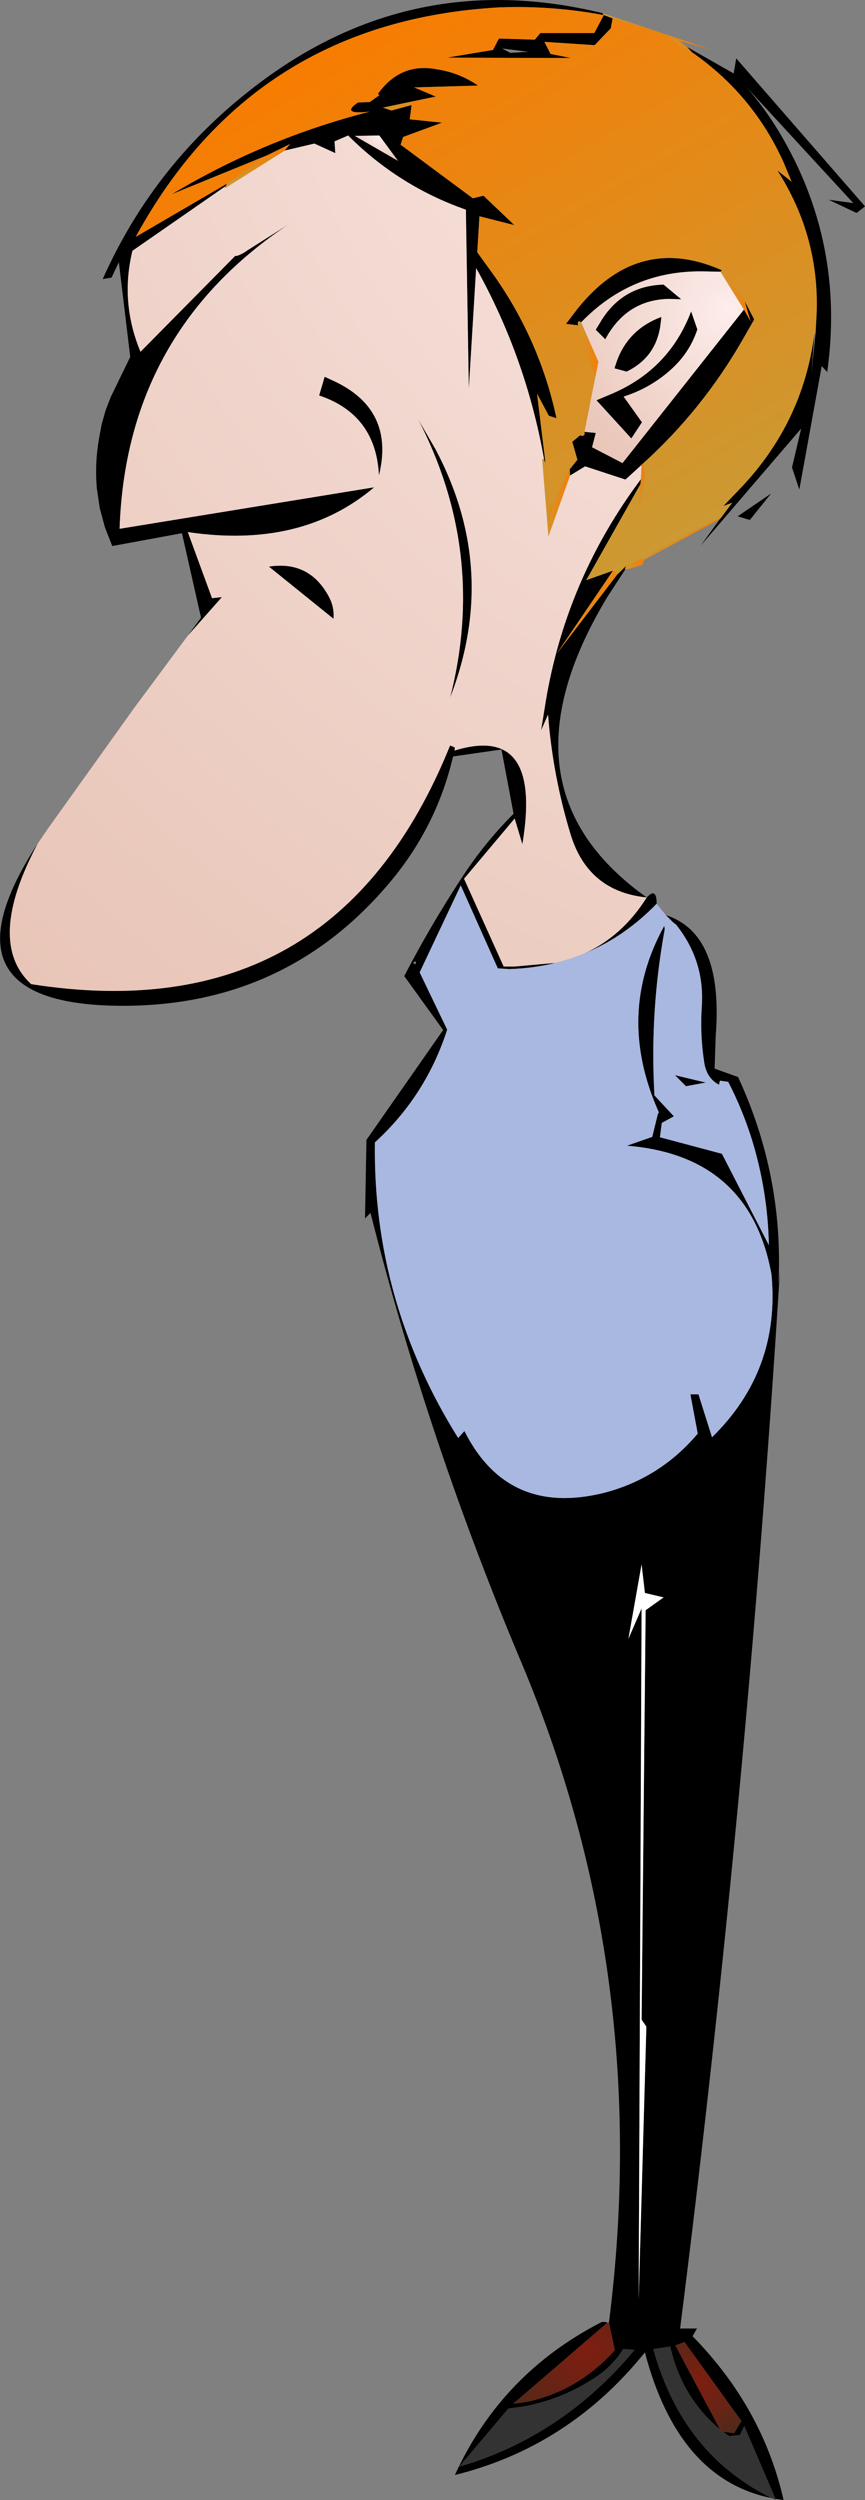 <?xml version="1.0" encoding="UTF-8" standalone="no"?>
<svg xmlns:xlink="http://www.w3.org/1999/xlink" height="340.4px" width="117.9px" xmlns="http://www.w3.org/2000/svg">
  <rect width="100%" height="100%" fill="#808080" stroke="none"/>
  <g transform="matrix(1.0, 0.0, 0.0, 1.0, 58.95, 170.2)">
    <path d="M34.7 -163.8 L41.05 -160.2 41.4 -162.25 58.95 -142.1 57.8 -141.2 54.0 -143.0 57.35 -142.55 42.65 -158.5 Q45.3 -155.5 47.35 -152.05 56.25 -137.1 53.8 -119.55 L53.05 -120.35 50.0 -103.55 49.0 -106.55 50.25 -111.85 36.55 -95.9 39.15 -99.5 39.4 -99.8 40.85 -101.75 39.65 -101.3 42.05 -103.8 Q50.5 -112.7 52.05 -124.75 L51.65 -119.3 52.2 -124.7 52.35 -127.35 Q52.8 -137.95 47.0 -147.0 L48.95 -145.45 47.85 -148.1 Q43.7 -157.3 35.35 -163.1 L34.7 -163.8 M26.3 -92.7 L23.85 -88.95 Q8.15 -62.95 29.2 -48.0 30.5 -49.4 30.55 -47.3 L30.55 -47.15 Q26.2 -42.65 20.75 -40.4 25.9 -42.75 29.2 -48.0 21.25 -48.8 18.85 -56.5 16.4 -64.5 15.75 -72.9 L14.8 -70.75 15.45 -74.8 Q18.25 -91.4 28.4 -104.95 L28.35 -104.3 20.95 -91.2 24.6 -92.5 16.9 -81.15 25.2 -92.0 26.4 -93.15 26.2 -92.7 26.3 -92.7 M31.8 -45.6 Q39.7 -43.05 38.6 -29.15 L38.45 -24.7 41.65 -23.55 Q47.9 -10.05 47.15 4.7 L47.35 2.95 Q42.85 74.95 33.75 146.85 L36.05 146.85 35.45 147.9 Q45.0 157.65 47.85 170.2 L46.75 170.05 42.5 160.15 41.9 161.35 40.4 161.5 39.6 160.9 41.1 161.1 42.1 159.45 34.35 148.7 33.1 149.15 39.2 160.6 Q34.0 156.3 32.4 149.3 L30.1 149.65 Q34.05 163.95 46.25 169.95 33.5 167.4 28.95 150.1 18.6 162.95 3.05 166.8 9.35 153.05 22.9 146.05 23.25 145.85 23.85 146.05 L11.0 157.1 13.05 156.8 Q19.95 155.25 24.85 149.8 L24.05 146.05 Q30.05 98.8 12.15 56.25 -0.55 26.15 -8.45 -5.05 L-9.2 -4.3 -9.0 -15.0 1.45 -29.95 -3.85 -37.3 Q0.05 -44.8 4.7 -51.75 7.5 -55.85 11.05 -59.4 L9.4 -68.15 2.8 -67.2 Q0.5 -57.35 -6.2 -49.6 -20.2 -33.3 -42.05 -33.25 -68.25 -33.2 -53.8 -55.35 -60.95 -41.95 -54.7 -36.2 -13.35 -29.7 2.4 -68.7 L3.0 -68.45 3.05 -68.35 3.0 -68.0 Q15.0 -71.7 12.25 -55.25 L11.2 -58.75 4.3 -50.55 9.7 -38.6 11.25 -38.6 16.8 -39.1 Q13.75 -38.35 10.45 -38.25 L8.9 -38.35 3.85 -49.65 -1.75 -37.8 2.0 -30.0 Q-0.9 -21.0 -7.85 -14.65 -8.15 7.0 3.5 25.6 L4.35 24.65 Q10.25 36.35 23.45 33.05 31.05 31.05 36.15 25.0 L35.15 19.65 36.25 19.65 38.1 25.5 Q47.45 16.35 46.2 3.3 43.25 -12.85 26.5 -14.2 L29.95 -15.4 30.75 -18.65 30.8 -18.5 30.85 -18.75 Q24.9 -32.05 31.6 -44.15 L31.65 -43.65 Q29.6 -32.45 30.25 -21.1 L30.2 -21.15 30.25 -21.05 32.9 -18.2 31.25 -17.3 31.0 -15.35 39.45 -13.1 45.85 -0.65 Q45.7 -8.05 43.5 -15.15 42.2 -19.25 40.3 -22.9 L39.2 -23.05 39.15 -22.95 39.05 -22.5 Q37.4 -23.35 37.05 -25.45 36.45 -29.25 36.7 -33.1 37.15 -39.35 33.2 -44.3 L32.75 -44.65 31.8 -45.6 M-33.35 -83.65 L-31.55 -86.1 -34.15 -97.6 -43.65 -95.85 -44.65 -98.4 -45.35 -101.0 -45.75 -103.7 Q-46.05 -107.1 -45.45 -110.5 L-45.1 -112.4 -44.55 -114.35 -43.85 -116.15 -41.2 -121.6 -42.75 -134.5 -43.75 -132.4 -44.95 -132.2 Q-38.2 -147.35 -25.2 -157.65 -3.55 -174.95 23.2 -168.4 L23.3 -168.15 Q16.4 -169.45 9.2 -169.2 -24.4 -167.35 -40.45 -137.95 L-28.0 -145.2 -28.2 -144.85 -28.35 -144.75 -40.9 -136.05 Q-42.6 -129.05 -39.8 -122.3 L-26.85 -135.4 -26.85 -135.35 -26.75 -135.35 -26.7 -135.35 Q-25.9 -135.6 -25.25 -136.1 L-19.55 -139.7 Q-41.75 -124.95 -42.65 -98.2 L-7.95 -103.85 Q-17.85 -95.45 -33.35 -97.75 L-30.05 -88.75 -28.7 -88.9 -33.35 -83.65 M10.6 -163.0 L13.05 -163.15 9.5 -163.6 10.6 -163.0 M24.55 -167.7 L24.3 -166.35 22.1 -164.05 15.25 -164.5 16.1 -162.85 18.9 -162.3 1.95 -162.35 8.25 -163.4 9.05 -164.95 13.95 -164.8 14.7 -165.7 22.05 -165.7 23.35 -168.15 24.55 -167.7 M-22.55 -149.05 L-35.55 -143.75 Q-22.85 -151.35 -8.55 -155.0 -12.65 -154.55 -10.15 -156.25 L-8.55 -156.3 -7.3 -157.2 -7.25 -157.3 -7.45 -157.4 Q-4.35 -161.75 0.65 -160.75 3.65 -160.3 6.2 -158.55 L-2.5 -158.3 0.45 -157.05 -2.95 -156.35 -6.75 -155.55 -5.6 -155.15 -2.85 -155.9 -3.1 -153.95 1.3 -153.5 -4.0 -151.55 -4.35 -150.5 5.5 -143.2 6.95 -143.55 11.15 -139.55 6.4 -140.75 6.1 -135.85 8.45 -132.6 Q14.65 -123.75 16.9 -113.25 L15.85 -113.6 14.25 -116.6 15.4 -107.15 15.2 -107.6 15.2 -107.7 Q12.75 -121.5 5.95 -133.7 L4.95 -117.25 4.55 -141.65 Q-4.6 -144.85 -11.5 -151.75 L-13.35 -150.95 -13.25 -149.35 -16.1 -150.65 -20.15 -149.7 -19.4 -150.6 Q-21.0 -149.8 -22.55 -149.05 M18.7 -106.3 L19.75 -107.6 19.05 -110.05 20.15 -110.95 Q20.25 -110.85 20.35 -110.85 20.85 -110.85 20.7 -111.4 L22.25 -111.25 21.75 -109.3 25.9 -107.15 42.45 -128.05 43.35 -126.45 42.55 -129.2 43.85 -126.7 42.3 -124.0 Q36.8 -114.4 28.65 -107.05 L28.55 -107.0 28.5 -106.9 26.3 -104.9 20.8 -106.7 18.75 -105.45 18.7 -106.3 M19.85 -125.9 L18.2 -126.1 19.8 -128.2 Q28.05 -138.45 39.45 -133.4 L39.25 -133.2 36.9 -133.25 Q27.1 -133.4 20.25 -126.3 L20.1 -126.45 Q19.7 -126.5 19.85 -125.9 M35.25 -127.8 L36.1 -125.35 Q35.15 -122.45 32.95 -120.3 30.0 -117.45 26.05 -116.2 L28.55 -112.7 27.1 -110.5 22.35 -115.7 24.6 -116.65 Q32.3 -120.0 35.25 -127.8 M31.2 -127.05 L31.05 -125.8 Q30.4 -121.5 26.45 -119.6 L24.8 -120.05 25.15 -121.1 Q26.75 -125.4 31.2 -127.05 M23.55 -124.0 L22.25 -125.3 23.1 -126.7 Q26.05 -131.3 31.5 -131.45 L33.9 -129.45 32.25 -129.5 Q26.45 -129.4 23.55 -124.0 M43.25 -99.4 L41.6 -99.9 46.15 -103.0 43.25 -99.4 M33.05 -23.8 L37.25 -22.8 34.55 -22.3 33.05 -23.8 M0.4 -109.05 Q9.15 -92.6 2.4 -75.2 7.45 -94.9 -1.95 -113.1 L0.4 -109.05 M29.05 49.05 L31.5 47.3 28.95 46.7 28.5 42.8 26.7 52.95 28.5 48.8 28.1 142.9 29.15 105.75 28.5 104.8 29.05 49.05 M22.3 153.45 Q17.8 156.45 12.55 157.45 L10.35 157.75 3.65 165.65 Q13.0 162.95 20.6 156.7 24.4 153.55 27.55 149.75 L26.0 149.65 Q24.6 151.9 22.3 153.45 M-7.25 -151.75 L-10.6 -151.7 -4.7 -148.3 -7.25 -151.75 M-22.3 -93.05 Q-16.8 -93.9 -14.15 -89.0 -13.35 -87.55 -13.5 -85.95 L-22.3 -93.05 M-15.45 -116.35 L-14.7 -118.9 -13.4 -118.3 Q-5.1 -114.4 -7.3 -105.45 -7.7 -113.75 -15.45 -116.35 M-2.3 -38.9 L-2.25 -39.3 Q-2.95 -39.15 -2.3 -38.9" fill="#000000" fill-rule="evenodd" stroke="none"/>
    <path d="M35.35 -163.1 Q43.7 -157.3 47.85 -148.1 L48.95 -145.45 47.0 -147.0 Q52.8 -137.95 52.35 -127.35 L52.2 -124.7 52.05 -124.75 Q50.5 -112.7 42.05 -103.8 L39.65 -101.3 40.85 -101.75 39.4 -99.8 28.5 -94.15 26.4 -93.15 25.2 -92.0 24.6 -92.5 20.95 -91.2 28.35 -104.3 28.2 -101.4 28.9 -105.3 28.9 -105.4 28.8 -106.9 28.65 -107.05 Q36.8 -114.4 42.3 -124.0 L43.85 -126.7 42.55 -129.2 39.45 -133.4 Q28.05 -138.45 19.8 -128.2 L18.2 -126.1 19.85 -125.9 22.2 -118.9 21.4 -114.9 20.15 -110.95 19.05 -110.05 19.75 -107.6 18.7 -106.3 16.35 -101.3 15.9 -101.45 15.4 -107.15 14.25 -116.6 15.85 -113.6 16.9 -113.25 Q14.65 -123.75 8.45 -132.6 L6.1 -135.85 6.4 -140.75 11.15 -139.55 6.95 -143.55 5.5 -143.2 -4.35 -150.5 -4.0 -151.55 1.3 -153.5 -3.1 -153.95 -2.85 -155.9 -2.95 -156.35 0.45 -157.05 -2.5 -158.3 6.2 -158.55 Q3.65 -160.3 0.65 -160.75 -4.35 -161.75 -7.45 -157.4 L-7.3 -157.2 -8.55 -156.3 -10.15 -156.25 Q-12.65 -154.55 -8.55 -155.0 -22.85 -151.35 -35.55 -143.75 L-22.55 -149.05 -28.0 -145.2 -40.45 -137.95 Q-24.4 -167.35 9.2 -169.2 16.4 -169.45 23.3 -168.15 L23.35 -168.15 22.05 -165.7 14.7 -165.7 13.95 -164.8 9.05 -164.95 8.25 -163.4 1.95 -162.35 18.9 -162.3 16.1 -162.85 15.25 -164.5 22.1 -164.05 24.3 -166.35 24.55 -167.7 32.0 -165.45 36.1 -161.7 35.35 -163.1" fill="url(#gradient0)" fill-rule="evenodd" stroke="none"/>
    <path d="M34.7 -163.8 L35.35 -163.1 36.1 -161.7 32.0 -165.45 33.65 -164.65 34.7 -163.8" fill="url(#gradient1)" fill-rule="evenodd" stroke="none"/>
    <path d="M23.2 -168.4 L38.15 -163.4 33.65 -164.65 32.0 -165.45 24.55 -167.7 23.35 -168.15 23.3 -168.15 23.2 -168.4" fill="url(#gradient2)" fill-rule="evenodd" stroke="none"/>
    <path d="M21.4 -114.9 L22.2 -118.9 22.6 -120.95 20.25 -126.3 Q27.1 -133.4 36.9 -133.25 L39.25 -133.2 42.45 -128.05 25.9 -107.15 21.75 -109.3 22.25 -111.25 20.7 -111.4 21.4 -114.9 M23.55 -124.0 Q26.45 -129.4 32.25 -129.5 L33.9 -129.45 31.5 -131.45 Q26.05 -131.3 23.1 -126.7 L22.25 -125.3 23.55 -124.0 M31.2 -127.05 Q26.75 -125.4 25.15 -121.1 L24.8 -120.05 26.45 -119.6 Q30.4 -121.5 31.05 -125.8 L31.2 -127.05 M35.25 -127.8 Q32.3 -120.0 24.6 -116.65 L22.35 -115.7 27.1 -110.5 28.55 -112.7 26.05 -116.2 Q30.0 -117.45 32.95 -120.3 35.15 -122.45 36.1 -125.35 L35.25 -127.8" fill="url(#gradient3)" fill-rule="evenodd" stroke="none"/>
    <path d="M39.45 -133.4 L42.55 -129.2 43.35 -126.45 42.45 -128.05 39.25 -133.2 39.45 -133.4" fill="url(#gradient4)" fill-rule="evenodd" stroke="none"/>
    <path d="M20.15 -110.95 L21.4 -114.9 20.7 -111.4 Q20.85 -110.85 20.35 -110.85 20.25 -110.85 20.15 -110.95 M22.2 -118.9 L19.85 -125.9 Q19.7 -126.5 20.1 -126.45 L20.25 -126.3 22.6 -120.95 22.2 -118.9" fill="url(#gradient5)" fill-rule="evenodd" stroke="none"/>
    <path d="M15.4 -107.15 L15.9 -101.45 15.8 -99.25 16.35 -101.3 18.7 -106.3 18.75 -105.45 15.8 -97.15 14.95 -107.65 15.2 -107.6 15.4 -107.15" fill="url(#gradient6)" fill-rule="evenodd" stroke="none"/>
    <path d="M-53.8 -55.35 L-52.4 -57.4 -40.7 -73.75 -33.35 -83.65 -28.7 -88.9 -30.05 -88.75 -33.35 -97.75 Q-17.85 -95.45 -7.95 -103.85 L-42.65 -98.2 Q-41.75 -124.95 -19.55 -139.7 L-25.25 -136.1 Q-25.9 -135.6 -26.7 -135.35 L-26.75 -135.35 -26.85 -135.35 -26.85 -135.4 -39.8 -122.3 Q-42.6 -129.05 -40.9 -136.05 L-28.35 -144.75 -28.25 -144.6 -20.15 -149.7 -16.1 -150.65 -13.25 -149.35 -13.35 -150.95 -11.5 -151.75 Q-4.6 -144.85 4.55 -141.65 L4.95 -117.25 5.95 -133.7 Q12.75 -121.5 15.2 -107.7 L14.95 -107.65 15.8 -97.15 18.75 -105.45 20.8 -106.7 26.3 -104.9 28.5 -106.9 28.4 -104.95 Q18.25 -91.4 15.45 -74.8 L14.8 -70.75 15.75 -72.9 Q16.4 -64.5 18.85 -56.5 21.25 -48.8 29.2 -48.0 25.9 -42.75 20.75 -40.4 18.85 -39.6 16.8 -39.1 L11.25 -38.6 9.7 -38.6 4.3 -50.55 11.2 -58.75 12.25 -55.25 Q15.0 -71.7 3.0 -68.0 L3.05 -68.35 3.0 -68.45 2.4 -68.7 Q-13.35 -29.7 -54.7 -36.2 -60.95 -41.95 -53.8 -55.35 M0.4 -109.05 L-1.95 -113.1 Q7.45 -94.9 2.4 -75.2 9.15 -92.6 0.4 -109.05 M-15.45 -116.35 Q-7.7 -113.75 -7.3 -105.45 -5.1 -114.4 -13.4 -118.3 L-14.7 -118.9 -15.45 -116.35 M-22.3 -93.05 L-13.5 -85.95 Q-13.35 -87.55 -14.15 -89.0 -16.8 -93.9 -22.3 -93.05" fill="url(#gradient7)" fill-rule="evenodd" stroke="none"/>
    <path d="M-7.3 -157.2 L-7.45 -157.4 -7.25 -157.3 -7.3 -157.2 M-2.95 -156.35 L-2.85 -155.9 -5.6 -155.15 -6.75 -155.55 -2.95 -156.35 M15.9 -101.45 L16.35 -101.3 15.8 -99.25 15.9 -101.45 M24.6 -92.5 L25.2 -92.0 16.9 -81.15 24.6 -92.5" fill="url(#gradient8)" fill-rule="evenodd" stroke="none"/>
    <path d="M28.8 -106.9 L28.9 -105.4 28.9 -105.3 28.2 -101.4 28.35 -104.3 28.4 -104.95 28.5 -106.9 28.55 -107.0 28.8 -106.9" fill="url(#gradient9)" fill-rule="evenodd" stroke="none"/>
    <path d="M39.4 -99.8 L39.15 -99.5 28.9 -94.0 28.5 -94.15 39.4 -99.8" fill="url(#gradient10)" fill-rule="evenodd" stroke="none"/>
    <path d="M28.9 -94.0 L28.6 -93.3 27.8 -93.05 26.6 -92.7 26.3 -92.7 26.2 -92.7 26.4 -93.15 28.5 -94.15 28.9 -94.0" fill="url(#gradient11)" fill-rule="evenodd" stroke="none"/>
    <path d="M30.55 -47.15 L31.8 -45.6 32.75 -44.65 33.2 -44.3 Q37.15 -39.35 36.7 -33.1 36.45 -29.25 37.05 -25.45 37.4 -23.35 39.05 -22.5 L39.15 -22.95 39.2 -23.05 40.3 -22.9 Q42.2 -19.25 43.5 -15.15 45.7 -8.05 45.85 -0.65 L39.45 -13.1 31.0 -15.35 31.25 -17.3 32.9 -18.2 30.25 -21.05 30.25 -21.1 Q29.6 -32.45 31.65 -43.65 L31.6 -44.15 Q24.9 -32.05 30.85 -18.75 L30.75 -18.65 29.95 -15.4 26.5 -14.2 Q43.25 -12.85 46.2 3.3 47.45 16.35 38.1 25.5 L36.25 19.65 35.15 19.65 36.15 25.0 Q31.05 31.05 23.45 33.05 10.25 36.35 4.35 24.65 L3.5 25.6 Q-8.15 7.0 -7.85 -14.65 -0.9 -21.0 2.0 -30.0 L-1.75 -37.8 3.85 -49.65 8.9 -38.35 10.45 -38.25 Q13.75 -38.35 16.8 -39.1 18.85 -39.6 20.75 -40.4 26.2 -42.65 30.55 -47.15 M33.05 -23.8 L34.55 -22.3 37.25 -22.8 33.05 -23.8" fill="#a9b8e0" fill-rule="evenodd" stroke="none"/>
    <path d="M-28.0 -145.2 L-22.55 -149.05 Q-21.0 -149.8 -19.4 -150.6 L-20.15 -149.7 -28.25 -144.6 -28.2 -144.85 -28.0 -145.2" fill="url(#gradient12)" fill-rule="evenodd" stroke="none"/>
    <path d="M-7.25 -151.75 L-4.7 -148.3 -10.6 -151.7 -7.25 -151.75" fill="url(#gradient13)" fill-rule="evenodd" stroke="none"/>
    <path d="M-28.25 -144.6 L-28.35 -144.75 -28.2 -144.85 -28.25 -144.6" fill="url(#gradient14)" fill-rule="evenodd" stroke="none"/>
    <path d="M29.05 49.05 L28.5 104.8 29.15 105.75 28.1 142.9 28.5 48.8 26.7 52.95 28.5 42.8 28.95 46.7 31.5 47.3 29.05 49.05" fill="#ffffff" fill-rule="evenodd" stroke="none"/>
    <path d="M23.85 146.05 L24.05 146.05 24.85 149.8 Q19.95 155.25 13.05 156.8 L11.0 157.1 23.85 146.05" fill="url(#gradient15)" fill-rule="evenodd" stroke="none"/>
    <path d="M39.2 160.6 L33.1 149.15 34.35 148.7 42.1 159.45 41.1 161.1 39.6 160.9 39.35 160.85 39.2 160.6" fill="url(#gradient16)" fill-rule="evenodd" stroke="none"/>
    <path d="M46.75 170.05 L46.8 170.2 46.25 169.95 Q34.05 163.95 30.1 149.65 L32.4 149.3 Q34.0 156.3 39.2 160.6 L39.35 160.85 39.6 160.9 40.4 161.5 41.9 161.35 42.5 160.15 46.75 170.05 M22.3 153.45 Q24.6 151.9 26.0 149.65 L27.55 149.75 Q24.4 153.55 20.6 156.7 13.0 162.95 3.65 165.65 L10.35 157.75 12.55 157.45 Q17.8 156.45 22.3 153.45" fill="#333333" fill-rule="evenodd" stroke="none"/>
  </g>
  <defs>
    <linearGradient gradientTransform="matrix(-0.025, -0.044, 0.043, -0.025, 10.7, -131.0)" gradientUnits="userSpaceOnUse" id="gradient0" spreadMethod="pad" x1="-819.2" x2="819.2">
      <stop offset="0.0" stop-color="#cc9933"/>
      <stop offset="1.0" stop-color="#f87c01"/>
    </linearGradient>
    <linearGradient gradientTransform="matrix(0.003, 0.0, 0.0, 0.002, 34.05, -163.6)" gradientUnits="userSpaceOnUse" id="gradient1" spreadMethod="pad" x1="-819.2" x2="819.2">
      <stop offset="0.0" stop-color="#cc9933"/>
      <stop offset="1.0" stop-color="#f87c01"/>
    </linearGradient>
    <linearGradient gradientTransform="matrix(0.009, 0.0, 0.0, 0.003, 30.6, -165.9)" gradientUnits="userSpaceOnUse" id="gradient2" spreadMethod="pad" x1="-819.2" x2="819.2">
      <stop offset="0.0" stop-color="#cc9933"/>
      <stop offset="1.0" stop-color="#f87c01"/>
    </linearGradient>
    <radialGradient cx="0" cy="0" gradientTransform="matrix(0.032, 0.0, 0.0, 0.032, 40.35, -128.0)" gradientUnits="userSpaceOnUse" id="gradient3" r="819.2" spreadMethod="pad">
      <stop offset="0.0" stop-color="#fdedec"/>
      <stop offset="1.0" stop-color="#e8c5b7"/>
    </radialGradient>
    <linearGradient gradientTransform="matrix(0.003, 0.0, 0.0, 0.004, 41.35, -129.95)" gradientUnits="userSpaceOnUse" id="gradient4" spreadMethod="pad" x1="-819.2" x2="819.2">
      <stop offset="0.0" stop-color="#cc9933"/>
      <stop offset="1.0" stop-color="#f87c01"/>
    </linearGradient>
    <linearGradient gradientTransform="matrix(0.002, 0.0, 0.0, 0.01, 21.2, -118.65)" gradientUnits="userSpaceOnUse" id="gradient5" spreadMethod="pad" x1="-819.2" x2="819.2">
      <stop offset="0.0" stop-color="#cc9933"/>
      <stop offset="1.0" stop-color="#f87c01"/>
    </linearGradient>
    <linearGradient gradientTransform="matrix(0.003, 0.0, 0.0, 0.006, 16.95, -102.35)" gradientUnits="userSpaceOnUse" id="gradient6" spreadMethod="pad" x1="-819.2" x2="819.2">
      <stop offset="0.0" stop-color="#cc9933"/>
      <stop offset="1.0" stop-color="#f87c01"/>
    </linearGradient>
    <radialGradient cx="0" cy="0" gradientTransform="matrix(0.248, 0.0, 0.0, 0.248, 78.95, -188.8)" gradientUnits="userSpaceOnUse" id="gradient7" r="819.2" spreadMethod="pad">
      <stop offset="0.0" stop-color="#fdedec"/>
      <stop offset="1.0" stop-color="#e8c5b7"/>
    </radialGradient>
    <linearGradient gradientTransform="matrix(0.057, 0.0, 0.0, 0.054, 5.95, -125.25)" gradientUnits="userSpaceOnUse" id="gradient8" spreadMethod="pad" x1="-819.2" x2="819.2">
      <stop offset="0.0" stop-color="#cc9933"/>
      <stop offset="1.0" stop-color="#f87c01"/>
    </linearGradient>
    <linearGradient gradientTransform="matrix(6.0E-4, 0.0, 0.0, 0.003, 28.35, -104.2)" gradientUnits="userSpaceOnUse" id="gradient9" spreadMethod="pad" x1="-819.2" x2="819.2">
      <stop offset="0.0" stop-color="#cc9933"/>
      <stop offset="1.0" stop-color="#f87c01"/>
    </linearGradient>
    <linearGradient gradientTransform="matrix(0.008, 0.0, 0.0, 0.005, 33.05, -96.25)" gradientUnits="userSpaceOnUse" id="gradient10" spreadMethod="pad" x1="-819.2" x2="819.2">
      <stop offset="0.0" stop-color="#cc9933"/>
      <stop offset="1.0" stop-color="#f87c01"/>
    </linearGradient>
    <linearGradient gradientTransform="matrix(0.002, 0.0, 0.0, 9.0E-4, 27.45, -93.45)" gradientUnits="userSpaceOnUse" id="gradient11" spreadMethod="pad" x1="-819.2" x2="819.2">
      <stop offset="0.0" stop-color="#cc9933"/>
      <stop offset="1.0" stop-color="#f87c01"/>
    </linearGradient>
    <linearGradient gradientTransform="matrix(0.005, 0.0, 0.0, 0.004, -23.75, -147.6)" gradientUnits="userSpaceOnUse" id="gradient12" spreadMethod="pad" x1="-819.2" x2="819.2">
      <stop offset="0.0" stop-color="#cc9933"/>
      <stop offset="1.0" stop-color="#f87c01"/>
    </linearGradient>
    <radialGradient cx="0" cy="0" gradientTransform="matrix(0.005, 0.0, 0.0, 0.005, -7.3, -151.75)" gradientUnits="userSpaceOnUse" id="gradient13" r="819.2" spreadMethod="pad">
      <stop offset="0.0" stop-color="#fdedec"/>
      <stop offset="1.0" stop-color="#e8c5b7"/>
    </radialGradient>
    <radialGradient cx="0" cy="0" gradientTransform="matrix(0.04, 0.0, 0.0, 0.04, -136.55, -175.5)" gradientUnits="userSpaceOnUse" id="gradient14" r="819.2" spreadMethod="pad">
      <stop offset="0.0" stop-color="#f7c4bb"/>
      <stop offset="1.0" stop-color="#d99e83"/>
    </radialGradient>
    <radialGradient cx="0" cy="0" gradientTransform="matrix(0.016, 0.0, 0.0, 0.016, 21.05, 149.9)" gradientUnits="userSpaceOnUse" id="gradient15" r="819.2" spreadMethod="pad">
      <stop offset="0.0" stop-color="#7e1e10"/>
      <stop offset="1.0" stop-color="#51291a"/>
    </radialGradient>
    <radialGradient cx="0" cy="0" gradientTransform="matrix(0.01, 0.0, 0.0, 0.01, 36.6, 154.15)" gradientUnits="userSpaceOnUse" id="gradient16" r="819.2" spreadMethod="pad">
      <stop offset="0.0" stop-color="#7e1e10"/>
      <stop offset="1.0" stop-color="#51291a"/>
    </radialGradient>
  </defs>
</svg>
